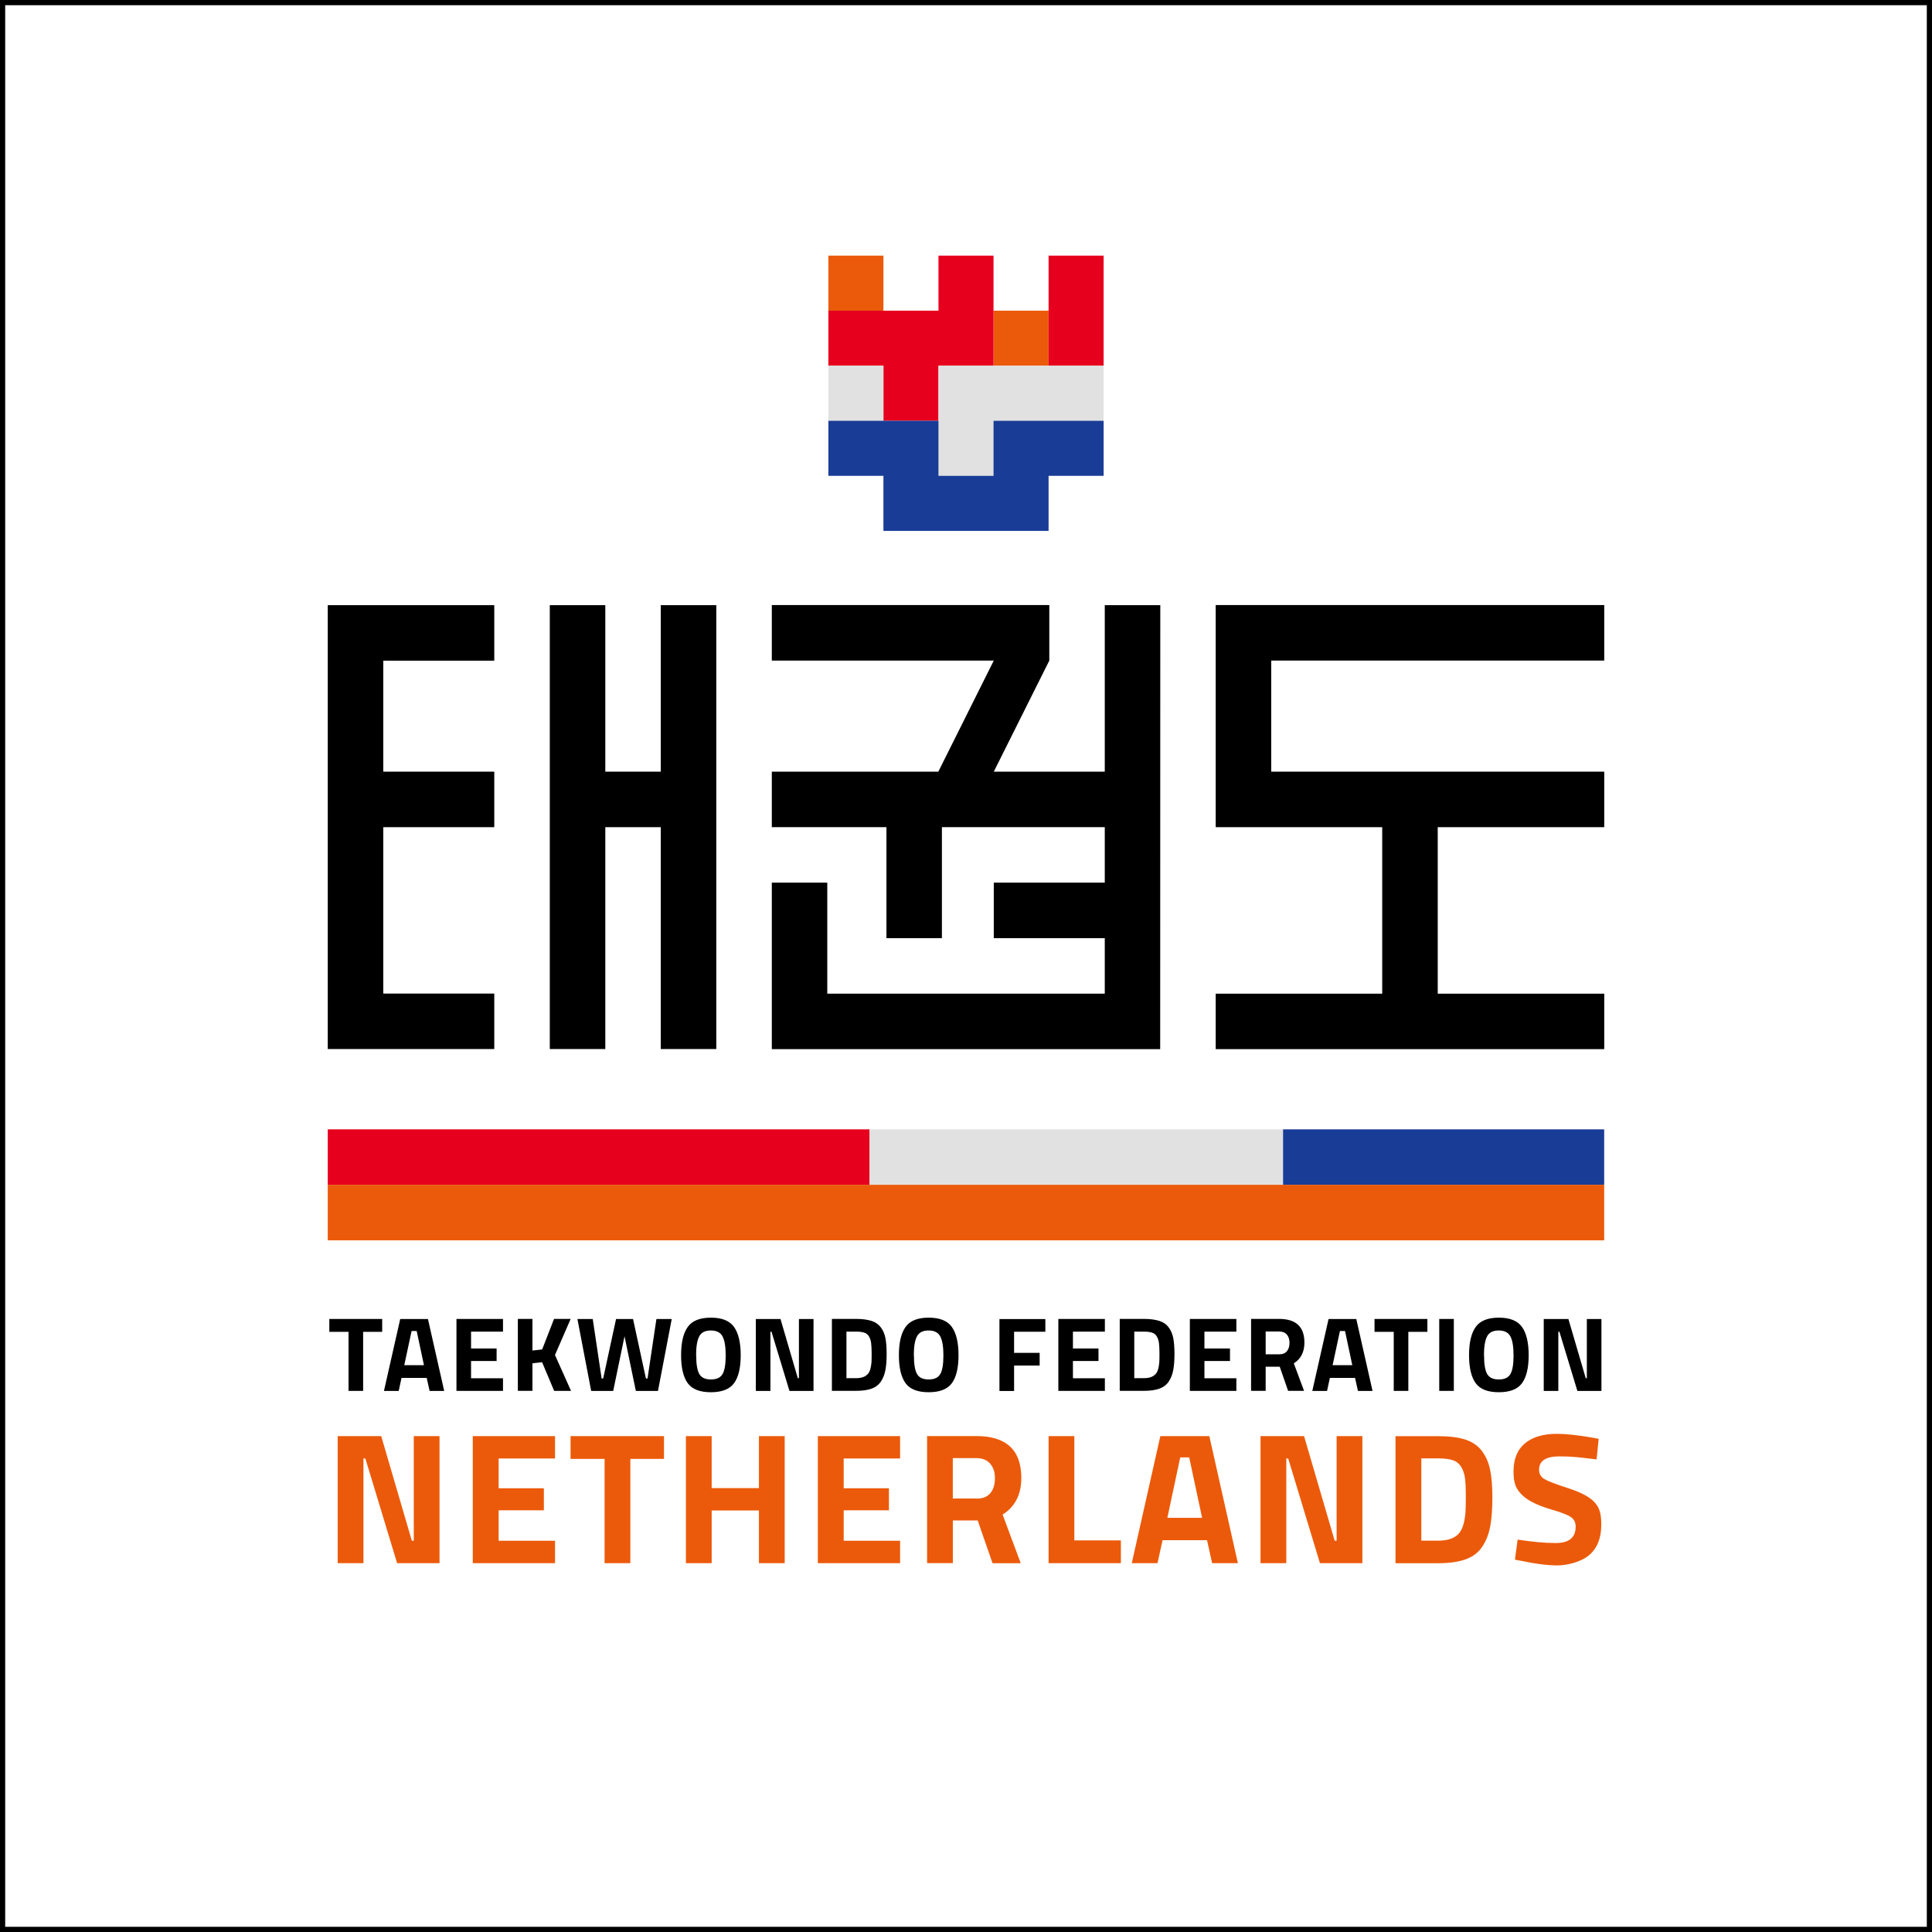 <?xml version="1.0" encoding="UTF-8"?> <svg xmlns="http://www.w3.org/2000/svg" width="372" height="372" viewBox="0 0 372 372"><rect x="0" y="0" width="372" height="372" fill="#333333" stroke="none"/><defs><style> .cls-1 { fill: #193c96; } .cls-2 { fill: #fff; } .cls-3 { fill: #e1e1e1; } .cls-4 { fill: #e6001e; } .cls-5 { fill: #eb5a0a; } </style></defs><g id="kader"><g><rect class="cls-2" x=".5" y=".5" width="371" height="371"></rect><path d="M371,1v370H1V1h370M372,0H0v372h372V0h0Z"></path></g></g><g id="content"><g><path class="cls-5" d="M307.42,280.97l.4-3.93-1.29-.24c-2.74-.47-4.99-.72-6.76-.72-2.58,0-4.63.59-6.11,1.8s-2.24,3.02-2.24,5.47.58,3.46,1.71,4.56,3.11,2.03,5.88,2.83c1.75.51,2.92.98,3.51,1.4.59.44.87,1.03.87,1.8,0,2.11-1.27,3.16-3.81,3.16s-4.16-.21-7.37-.65l-.51,3.86,1.29.24c2.71.58,4.99.86,6.88.86s4.56-.66,6.11-1.97c1.55-1.33,2.34-3.27,2.34-5.83s-.49-3.51-1.43-4.49c-.96-.98-2.64-1.83-5.01-2.6-2.39-.77-3.91-1.36-4.56-1.76-.65-.4-.98-1-.98-1.76,0-1.73,1.31-2.58,3.93-2.58s3.77.19,7.16.58M280.88,295.29c-.82.91-2.13,1.36-3.93,1.36h-3.28v-15.84h3.28c1.2,0,2.15.12,2.86.38.72.24,1.24.72,1.61,1.38s.59,1.41.68,2.24c.1.82.14,1.9.14,3.25s-.02,2.41-.07,3.18c-.17,1.94-.59,3.28-1.29,4.03M282.27,300.22c1.4-.52,2.44-1.34,3.18-2.48s1.22-2.43,1.5-3.89c.26-1.45.4-3.28.4-5.48s-.14-4-.44-5.38c-.28-1.38-.8-2.58-1.57-3.6-.75-1.01-1.82-1.75-3.18-2.2-1.36-.44-3.11-.66-5.22-.66h-8.24v24.46h8.24c2.17,0,3.93-.26,5.33-.77M247.67,300.98v-20.15h.37l6.11,20.15h8.17v-24.46h-4.96v20.15h-.37l-5.9-20.15h-8.38v24.46h4.96ZM228.98,280.62l2.48,11.63h-6.69l2.48-11.63h1.73ZM222.87,300.98l.98-4.42h8.56l.98,4.42h4.96l-5.5-24.46h-9.43l-5.5,24.46h4.96ZM215.82,296.6h-8.96v-20.08h-4.96v24.46h13.92v-4.38h0ZM188.07,288.53h-4.61v-7.77h4.54c1.15,0,2.03.35,2.64,1.05s.93,1.62.93,2.81-.28,2.13-.86,2.85c-.58.72-1.45,1.08-2.62,1.08M188.26,292.78l2.85,8.21h5.43l-3.49-9.36c2.39-1.52,3.6-3.86,3.6-7.05,0-5.38-2.88-8.07-8.64-8.07h-9.5v24.46h4.96v-8.21h4.78l.02.02ZM173.31,300.98v-4.31h-10.86v-5.87h8.71v-4.24h-8.71v-5.73h10.86v-4.31h-15.84v24.46h15.84ZM151.09,300.98v-24.46h-4.96v10.01h-9.1v-10.01h-4.96v24.46h4.96v-10.15h9.1v10.15h4.96ZM116.41,280.9v20.08h4.96v-20.08h6.48v-4.38h-17.99v4.38h6.55ZM106.87,300.98v-4.31h-10.86v-5.87h8.71v-4.24h-8.71v-5.73h10.86v-4.31h-15.84v24.46h15.84ZM69.98,300.98v-20.15h.37l6.11,20.15h8.17v-24.46h-4.96v20.15h-.37l-5.9-20.15h-8.38v24.46h4.96Z"></path><path d="M300.05,267.82v-11.4h.21l3.46,11.4h4.63v-13.85h-2.81v11.4h-.21l-3.34-11.4h-4.75v13.85h2.81,0ZM294.34,260.94c0-2.44-.44-4.26-1.29-5.45-.86-1.19-2.34-1.78-4.45-1.78s-3.6.59-4.45,1.78c-.86,1.19-1.29,3-1.29,5.45s.44,4.24,1.29,5.4,2.34,1.73,4.45,1.73,3.6-.58,4.45-1.73,1.29-2.95,1.29-5.4M285.73,260.96c0-1.68.21-2.9.61-3.65.4-.77,1.15-1.13,2.24-1.13s1.83.38,2.24,1.13c.4.77.61,1.97.61,3.65s-.19,2.88-.59,3.58c-.4.72-1.15,1.07-2.25,1.07s-1.85-.35-2.25-1.07-.59-1.9-.59-3.58M279.93,253.96h-2.81v13.85h2.81v-13.85ZM268.36,256.44v11.37h2.81v-11.37h3.67v-2.48h-10.18v2.48h3.7ZM258.98,256.28l1.4,6.58h-3.79l1.41-6.58h.98ZM255.52,267.82l.54-2.51h4.85l.56,2.51h2.81l-3.13-13.85h-5.34l-3.13,13.85h2.83ZM246.3,260.77h-2.6v-4.4h2.57c.65,0,1.15.19,1.5.59s.52.93.52,1.59-.16,1.2-.49,1.61c-.33.4-.82.61-1.48.61M246.41,263.16l1.61,4.64h3.07l-1.97-5.29c1.36-.86,2.04-2.18,2.04-4,0-3.04-1.62-4.56-4.89-4.56h-5.38v13.85h2.81v-4.64h2.71ZM238.06,267.82v-2.44h-6.15v-3.32h4.92v-2.41h-4.92v-3.25h6.15v-2.44h-8.96v13.85h8.96v.02ZM222.47,264.59c-.45.52-1.2.77-2.22.77h-1.85v-8.96h1.85c.68,0,1.22.07,1.62.21.4.14.7.4.91.79s.33.8.38,1.26c.05.45.09,1.08.09,1.85s0,1.36-.03,1.8c-.09,1.1-.33,1.87-.73,2.29M223.27,267.37c.79-.3,1.4-.77,1.8-1.41.42-.65.7-1.38.84-2.2.16-.82.23-1.85.23-3.11s-.09-2.27-.24-3.04c-.16-.79-.45-1.47-.89-2.04-.42-.58-1.03-1-1.8-1.24s-1.76-.38-2.95-.38h-4.66v13.85h4.66c1.22,0,2.24-.14,3.02-.44M212.74,267.82v-2.44h-6.15v-3.32h4.92v-2.41h-4.92v-3.25h6.15v-2.44h-8.96v13.85h8.96v.02ZM195.26,267.82v-4.89h4.92v-2.44h-4.92v-4.07h6.02v-2.44h-8.84v13.85h2.81ZM184.56,260.94c0-2.44-.44-4.26-1.29-5.45-.86-1.19-2.34-1.78-4.45-1.78s-3.6.59-4.45,1.78c-.86,1.19-1.29,3-1.29,5.45s.44,4.24,1.29,5.4,2.34,1.73,4.45,1.73,3.6-.58,4.45-1.73,1.29-2.95,1.29-5.4M175.95,260.96c0-1.68.21-2.9.61-3.65.4-.77,1.15-1.13,2.24-1.13s1.83.38,2.24,1.13c.4.77.61,1.97.61,3.65s-.19,2.88-.59,3.58c-.4.72-1.15,1.07-2.25,1.07s-1.85-.35-2.25-1.07c-.4-.72-.59-1.9-.59-3.58M167.05,264.59c-.45.52-1.2.77-2.22.77h-1.85v-8.96h1.85c.68,0,1.22.07,1.62.21.4.14.7.4.91.79s.33.8.38,1.26.09,1.08.09,1.85,0,1.36-.03,1.8c-.09,1.1-.33,1.87-.73,2.29M167.85,267.37c.79-.3,1.38-.77,1.8-1.41.42-.65.7-1.38.84-2.2.16-.82.23-1.85.23-3.11s-.09-2.27-.24-3.04c-.16-.79-.45-1.47-.89-2.04-.44-.58-1.03-1-1.8-1.24-.77-.24-1.76-.38-2.95-.38h-4.66v13.85h4.66c1.22,0,2.24-.14,3.02-.44M148.34,267.82v-11.4h.21l3.46,11.4h4.63v-13.85h-2.81v11.4h-.21l-3.34-11.4h-4.75v13.85h2.81ZM142.62,260.94c0-2.44-.44-4.26-1.29-5.45-.86-1.19-2.34-1.78-4.45-1.78s-3.6.59-4.45,1.78c-.86,1.19-1.29,3-1.29,5.45s.44,4.24,1.29,5.4,2.34,1.73,4.45,1.73,3.6-.58,4.45-1.73,1.29-2.95,1.29-5.4M134.03,260.96c0-1.68.21-2.9.61-3.65.4-.77,1.15-1.13,2.24-1.13s1.83.38,2.24,1.13c.4.77.61,1.97.61,3.65s-.19,2.88-.59,3.58c-.4.72-1.15,1.07-2.25,1.07s-1.85-.35-2.25-1.07c-.4-.72-.59-1.9-.59-3.58M113.81,267.82h4.26l2.18-10.53,2.18,10.53h4.26l2.65-13.85h-2.95l-1.71,11.45h-.31l-2.48-11.45h-3.27l-2.48,11.45h-.3l-1.71-11.45h-2.95l2.65,13.85h-.03ZM102.51,262.5l1.87-.21,2.32,5.52h3.25l-3.09-6.91,3.02-6.95h-3.2l-2.29,5.88-1.87.21v-6.09h-2.81v13.85h2.81v-5.33l-.02.03ZM96.85,267.82v-2.44h-6.15v-3.32h4.92v-2.41h-4.92v-3.25h6.15v-2.44h-8.96v13.85h8.96v.02ZM80.23,256.28l1.4,6.58h-3.79l1.41-6.58h.98ZM76.77,267.82l.54-2.51h4.85l.56,2.51h2.81l-3.13-13.85h-5.34l-3.13,13.85h2.83ZM67.11,256.44v11.37h2.81v-11.37h3.67v-2.48h-10.18v2.48h3.7,0Z"></path><rect class="cls-4" x="63.11" y="217.45" width="104.33" height="10.69"></rect><rect class="cls-3" x="167.45" y="217.45" width="79.61" height="10.69"></rect><rect class="cls-1" x="247.05" y="217.45" width="61.83" height="10.69"></rect><g><g><rect class="cls-5" x="159.5" y="49.22" width="10.6" height="10.6"></rect><rect class="cls-5" x="191.3" y="59.82" width="10.6" height="10.6"></rect></g><g><polygon class="cls-4" points="180.7 59.82 159.5 59.82 159.5 70.42 170.1 70.42 170.1 70.42 170.1 81.02 180.7 81.02 180.7 70.42 191.3 70.42 191.3 49.22 180.7 49.22 180.7 59.82"></polygon><polygon class="cls-4" points="212.5 49.22 201.9 49.22 201.9 70.42 212.5 70.42 212.5 49.22"></polygon></g><g><rect class="cls-3" x="159.5" y="70.42" width="10.6" height="10.6"></rect><polygon class="cls-3" points="180.7 70.42 180.7 81.02 180.7 91.62 191.3 91.62 191.3 81.02 212.5 81.02 212.5 70.42 180.7 70.42"></polygon></g><polygon class="cls-1" points="201.9 102.22 201.9 91.62 212.5 91.62 212.5 81.02 191.3 81.02 191.3 91.62 180.7 91.62 180.7 81.02 159.5 81.02 159.5 91.62 170.1 91.62 170.1 102.22 201.9 102.22"></polygon></g><g><polygon points="127.23 148.58 116.55 148.58 116.55 116.52 105.86 116.52 105.86 201.99 116.55 201.99 116.55 159.27 127.23 159.27 127.23 201.99 137.92 201.99 137.92 116.52 127.23 116.52 127.23 148.58"></polygon><polygon points="63.11 116.52 63.11 201.99 95.17 201.99 95.17 191.31 73.8 191.31 73.8 159.27 95.17 159.27 95.17 148.58 73.8 148.58 73.8 127.21 95.17 127.21 95.17 116.52 63.11 116.52"></polygon><polygon points="212.72 148.58 191.35 148.58 202.04 127.19 202.04 127.19 202.04 116.5 148.61 116.5 148.61 127.19 191.35 127.19 191.35 127.19 180.67 148.58 148.61 148.58 148.61 159.27 170.68 159.27 170.68 180.64 181.36 180.64 181.36 159.27 212.72 159.27 212.72 169.95 191.35 169.95 191.35 180.64 212.72 180.64 212.72 191.33 159.29 191.33 159.29 169.95 148.61 169.95 148.61 202.01 223.39 202.01 223.41 116.52 212.72 116.52 212.72 148.58"></polygon><polygon points="244.77 127.19 308.89 127.19 308.89 116.5 234.08 116.5 234.08 159.27 266.14 159.27 266.14 191.33 234.08 191.33 234.08 202.01 308.89 202.01 308.89 191.33 276.83 191.33 276.83 159.27 308.89 159.27 308.89 148.58 244.77 148.58 244.77 148.56 244.77 127.19"></polygon></g><rect class="cls-5" x="63.11" y="228.13" width="245.77" height="10.69"></rect></g></g></svg> 